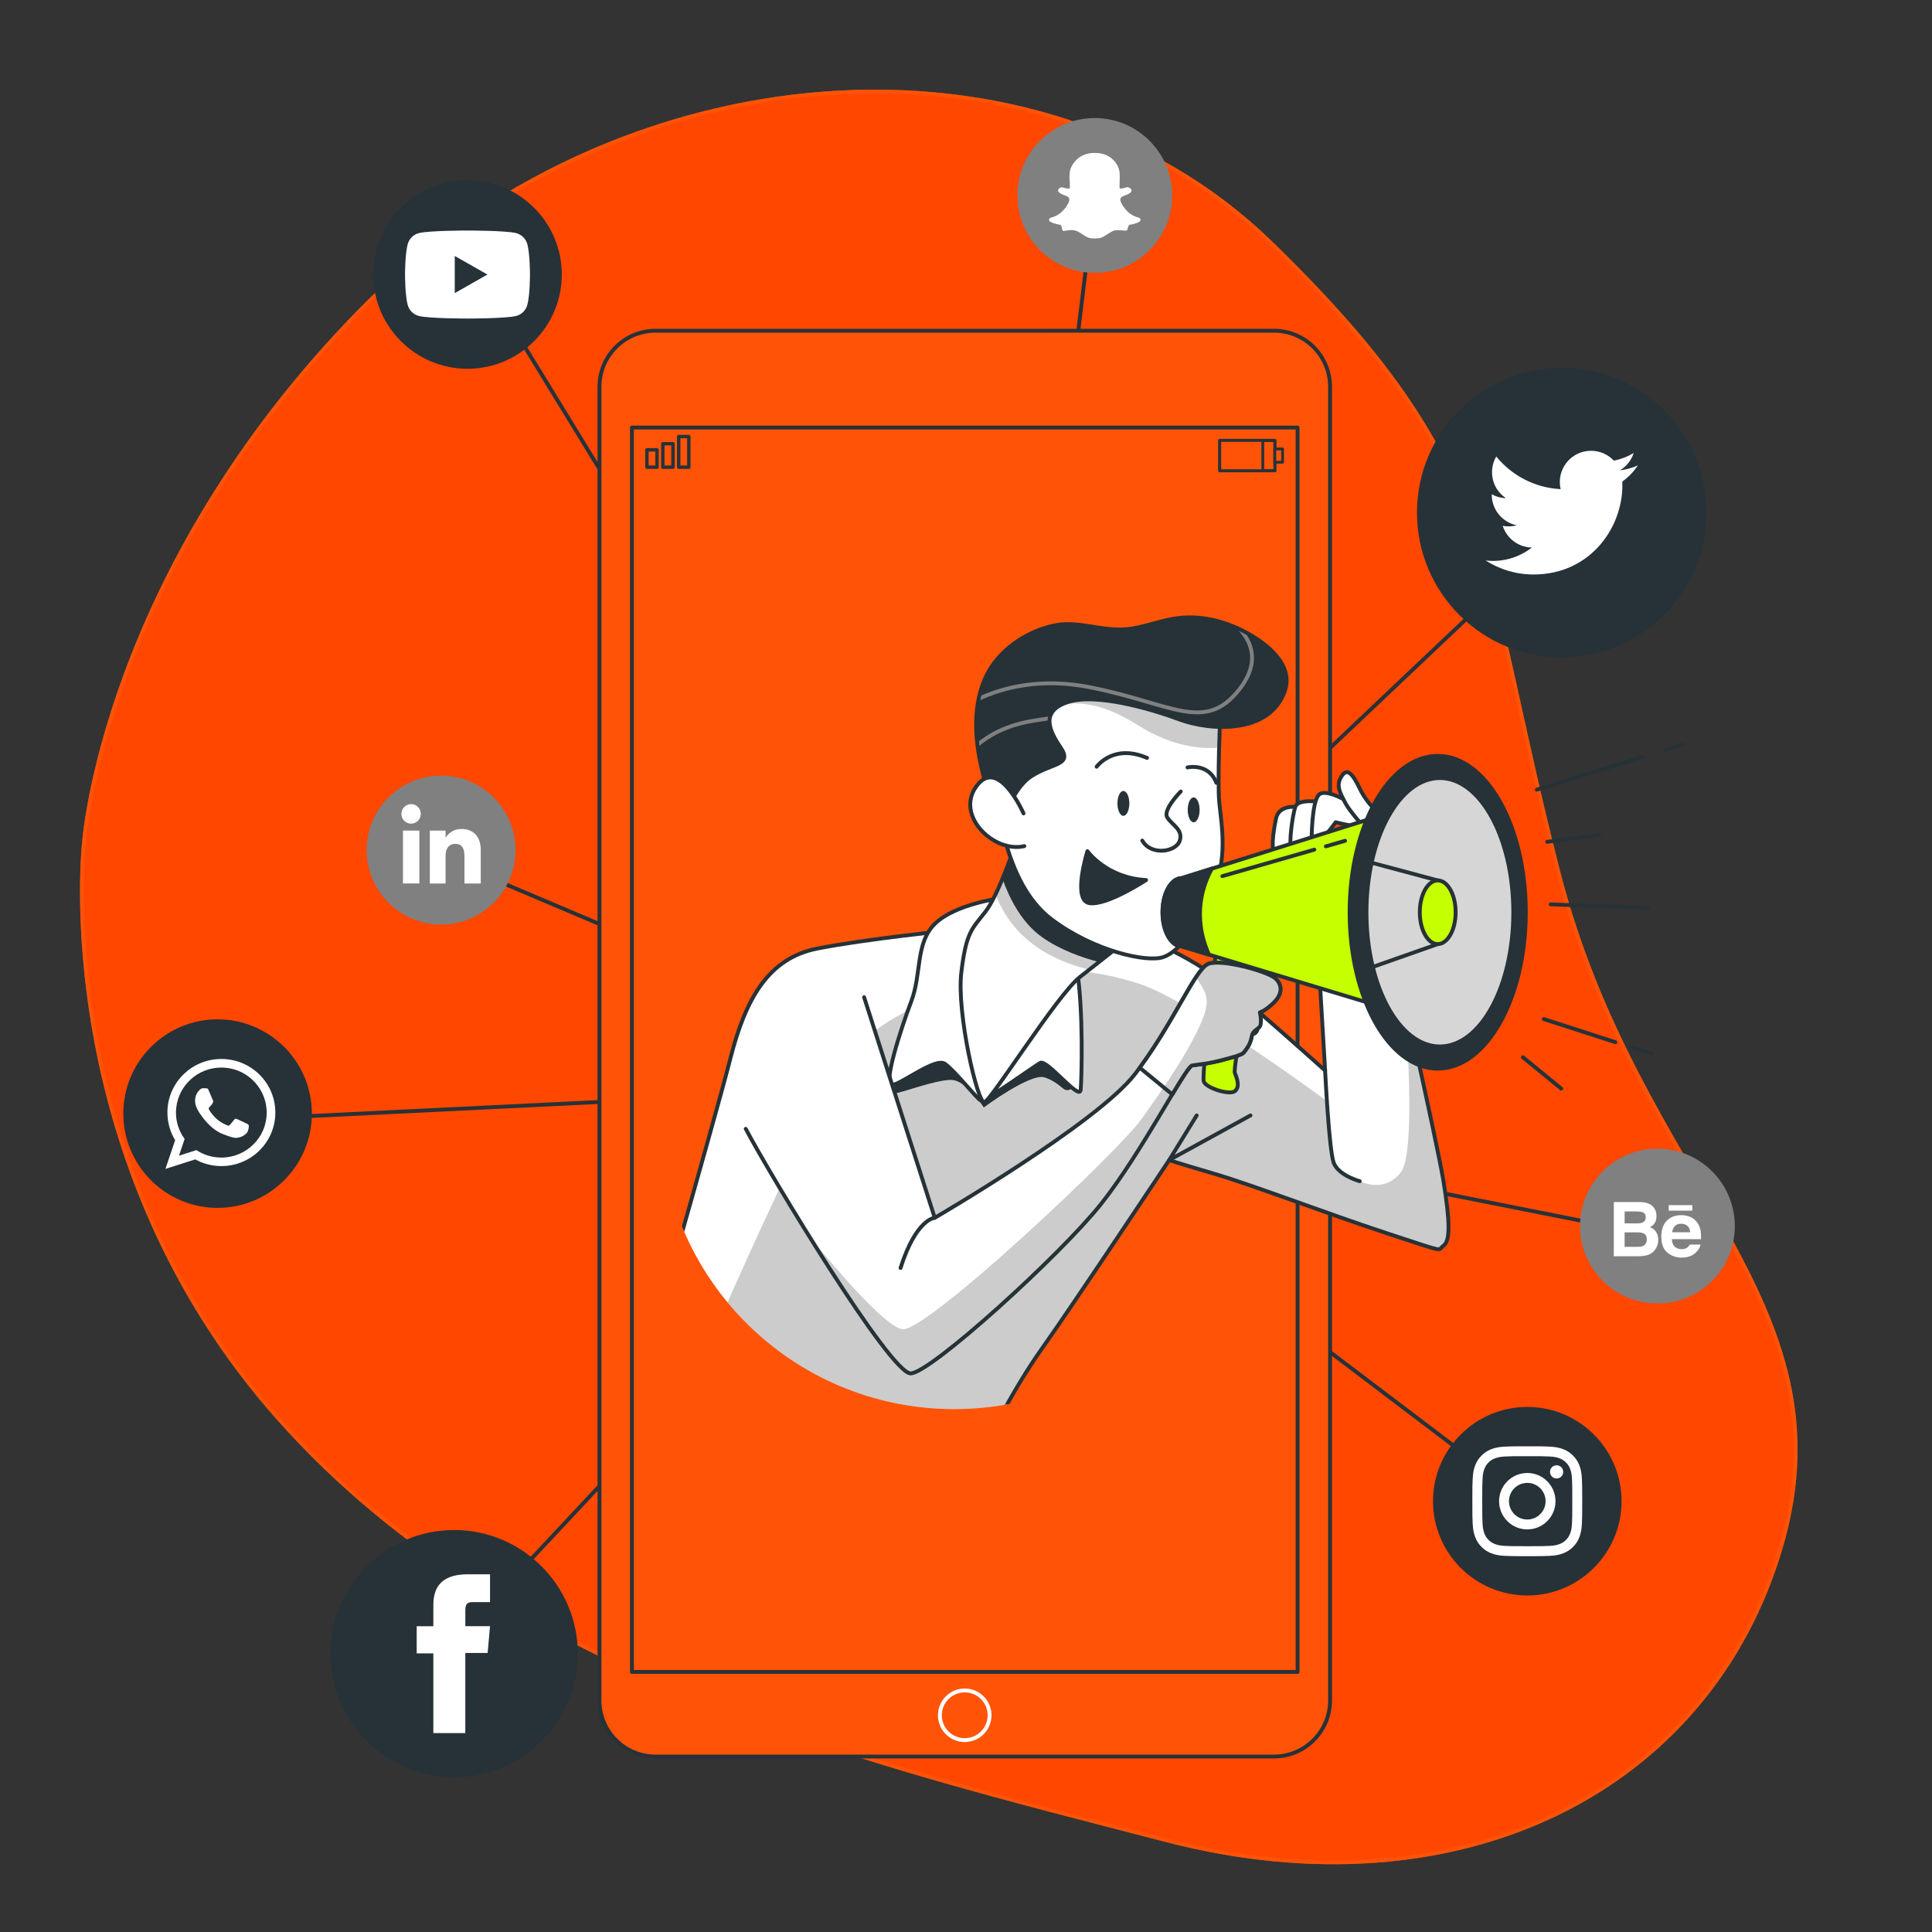 <svg xmlns="http://www.w3.org/2000/svg" xmlns:xlink="http://www.w3.org/1999/xlink" x="0px" y="0px" viewBox="0 0 500 500" xml:space="preserve"><rect x="0" y="0" width="500" height="500" fill="#333333" stroke="none"/><g id="Background_Simple">	<g>		<path fill="#FF4800" stroke="#FF5408" stroke-miterlimit="10" d="M21.75,218.07c0,0-9.41,82.1,50.65,149.4   c60.06,67.3,153.83,89.1,229.44,108.75c75.61,19.66,140.66-12.47,159.15-76.18c18.49-63.71-37.04-93.98-57.72-174.42   c-20.68-80.44-14.25-104.37-74.5-162.86C268.53,4.28,159.58,12.5,93.05,80.51S21.75,218.07,21.75,218.07z"></path>		<path opacity="0.7" fill="#FF4800" stroke="#FF5408" stroke-miterlimit="10" d="M21.75,218.07c0,0-9.41,82.1,50.65,149.4   c60.06,67.3,153.83,89.1,229.44,108.75c75.61,19.66,140.66-12.47,159.15-76.18c18.49-63.71-37.04-93.98-57.72-174.42   c-20.68-80.44-14.25-104.37-74.5-162.86C268.53,4.28,159.58,12.5,93.05,80.51S21.75,218.07,21.75,218.07z"></path>	</g></g><g id="Icons">	<g>		<polyline fill="none" stroke="#263238" stroke-linecap="round" stroke-linejoin="round" stroke-miterlimit="10" points="   126.72,74.92 252.52,280.44 405.38,135.63   "></polyline>		<polyline fill="none" stroke="#263238" stroke-linecap="round" stroke-linejoin="round" stroke-miterlimit="10" points="   60.58,289.79 252.52,280.44 112.83,221.2   "></polyline>		<polyline fill="none" stroke="#263238" stroke-linecap="round" stroke-linejoin="round" stroke-miterlimit="10" points="   283.33,50.58 254.77,285.28 429.95,320.04   "></polyline>		<polyline fill="none" stroke="#263238" stroke-linecap="round" stroke-linejoin="round" stroke-miterlimit="10" points="   115.75,426.71 252.52,280.44 394.41,387.95   "></polyline>	</g>	<g>		<g id="XMLID_105_">			<g id="XMLID_106_">				<path fill="#263238" d="M56.31,263.8c-13.46,0-24.4,10.95-24.4,24.4c0,13.46,10.95,24.4,24.4,24.4c13.46,0,24.4-10.95,24.4-24.4     C80.71,274.74,69.77,263.8,56.31,263.8z"></path>			</g>		</g>		<g id="XMLID_100_">			<path id="XMLID_102_" fill-rule="evenodd" clip-rule="evenodd" fill="#FFFFFF" d="M71.25,287.57    c-0.19-7.49-6.36-13.51-13.96-13.51c-7.51,0-13.63,5.88-13.95,13.25c-0.01,0.2-0.01,0.41-0.01,0.61c0,2.62,0.73,5.07,2,7.16    l-2.52,7.43l7.73-2.46c2,1.1,4.3,1.73,6.75,1.73c7.72,0,13.97-6.2,13.97-13.86C71.26,287.81,71.26,287.69,71.25,287.57z     M57.29,299.58c-2.39,0-4.6-0.71-6.46-1.93l-4.51,1.44l1.46-4.33c-1.41-1.92-2.24-4.28-2.24-6.83c0-0.38,0.02-0.76,0.06-1.13    c0.58-5.9,5.6-10.52,11.68-10.52c6.17,0,11.23,4.74,11.7,10.74c0.03,0.3,0.04,0.6,0.04,0.91    C69.04,294.35,63.77,299.58,57.29,299.58z"></path>			<path id="XMLID_101_" fill-rule="evenodd" clip-rule="evenodd" fill="#FFFFFF" d="M63.7,290.72c-0.35-0.17-2.03-0.99-2.34-1.1    c-0.31-0.12-0.54-0.17-0.77,0.17c-0.23,0.34-0.89,1.1-1.09,1.33c-0.2,0.23-0.4,0.26-0.75,0.09c-0.34-0.17-1.44-0.52-2.75-1.69    c-1.01-0.9-1.71-2.01-1.9-2.35c-0.2-0.34-0.02-0.52,0.15-0.69c0.16-0.16,0.34-0.4,0.52-0.59c0.05-0.06,0.09-0.11,0.12-0.16    c0.08-0.12,0.14-0.24,0.22-0.41c0.12-0.23,0.06-0.43-0.03-0.59c-0.08-0.17-0.77-1.84-1.06-2.52c-0.28-0.68-0.57-0.56-0.77-0.56    c-0.2,0-0.43-0.03-0.65-0.03c-0.23,0-0.6,0.08-0.92,0.42c-0.31,0.34-1.2,1.16-1.2,2.84c0,0.39,0.07,0.78,0.18,1.16    c0.35,1.2,1.09,2.18,1.22,2.35c0.17,0.22,2.37,3.77,5.84,5.13c3.48,1.35,3.48,0.9,4.11,0.84c0.63-0.05,2.03-0.82,2.31-1.61    c0.29-0.79,0.29-1.47,0.2-1.62C64.26,290.98,64.03,290.89,63.7,290.72z"></path>		</g>	</g>	<g>		<g id="XMLID_98_">			<g id="XMLID_99_">				<path fill="#263238" d="M120.99,46.64c-13.46,0-24.4,10.95-24.4,24.4c0,13.46,10.95,24.4,24.4,24.4h0     c13.46,0,24.4-10.95,24.4-24.4C145.4,57.59,134.45,46.64,120.99,46.64z"></path>			</g>		</g>		<g id="XMLID_94_">			<path id="XMLID_96_" fill="#FFFFFF" d="M136.48,63.22c-0.37-1.4-1.47-2.5-2.86-2.88c-2.52-0.68-12.63-0.68-12.63-0.68    s-10.11,0-12.63,0.68c-1.39,0.37-2.49,1.48-2.86,2.88c-0.68,2.54-0.68,7.83-0.68,7.83s0,5.29,0.68,7.83    c0.37,1.4,1.47,2.5,2.86,2.88c2.52,0.68,12.63,0.68,12.63,0.68s10.11,0,12.63-0.68c1.39-0.37,2.49-1.48,2.86-2.88    c0.68-2.54,0.68-7.83,0.68-7.83S137.16,65.75,136.48,63.22z"></path>			<polygon id="XMLID_95_" fill="#263238" points="117.69,75.86 117.69,66.24 126.14,71.05    "></polygon>		</g>	</g>	<g>		<g id="XMLID_92_">			<g id="XMLID_93_">				<path fill="#263238" d="M117.53,395.97c-17.64,0-32,14.36-32,32s14.36,32,32,32c17.65,0,32-14.36,32-32     S135.17,395.97,117.53,395.97z"></path>			</g>		</g>		<path id="XMLID_91_" fill="#FFFFFF" d="M112.14,448.52h8.28v-20.73h5.78l0.62-6.94h-6.39c0,0,0-2.59,0-3.95   c0-1.64,0.33-2.28,1.91-2.28c1.27,0,4.48,0,4.48,0v-7.2c0,0-4.72,0-5.73,0c-6.16,0-8.94,2.71-8.94,7.91c0,4.52,0,5.53,0,5.53   h-4.31v7.03h4.31V448.52z"></path>	</g>	<g>		<g id="XMLID_89_">			<g id="XMLID_90_">				<path fill="#263238" d="M395.26,364.11c-13.46,0-24.4,10.95-24.4,24.4c0,13.46,10.95,24.4,24.4,24.4     c13.46,0,24.4-10.95,24.4-24.4C419.66,375.06,408.72,364.11,395.26,364.11z"></path>			</g>		</g>		<g id="XMLID_81_">			<path id="XMLID_86_" fill="#FFFFFF" d="M395.26,376.86c3.8,0,4.25,0.01,5.75,0.08c1.39,0.06,2.14,0.29,2.64,0.49    c0.66,0.26,1.14,0.57,1.63,1.06c0.5,0.5,0.81,0.97,1.06,1.63c0.19,0.5,0.43,1.25,0.49,2.64c0.07,1.5,0.08,1.95,0.08,5.75    c0,3.8-0.01,4.25-0.08,5.75c-0.06,1.39-0.29,2.14-0.49,2.64c-0.26,0.66-0.57,1.14-1.06,1.63c-0.5,0.5-0.97,0.81-1.63,1.06    c-0.5,0.19-1.25,0.43-2.64,0.49c-1.5,0.07-1.95,0.08-5.75,0.08c-3.8,0-4.25-0.01-5.75-0.08c-1.39-0.06-2.14-0.29-2.64-0.49    c-0.66-0.26-1.14-0.57-1.64-1.06c-0.5-0.5-0.81-0.97-1.06-1.63c-0.19-0.5-0.43-1.25-0.49-2.64c-0.07-1.5-0.08-1.95-0.08-5.75    c0-3.8,0.01-4.25,0.08-5.75c0.06-1.39,0.29-2.14,0.49-2.64c0.26-0.66,0.57-1.14,1.06-1.63c0.5-0.5,0.97-0.81,1.64-1.06    c0.5-0.19,1.25-0.43,2.64-0.49C391.01,376.87,391.46,376.86,395.26,376.86 M395.26,374.3c-3.86,0-4.35,0.02-5.86,0.09    c-1.51,0.07-2.55,0.31-3.45,0.66c-0.94,0.36-1.73,0.85-2.52,1.64c-0.79,0.79-1.28,1.58-1.64,2.52c-0.35,0.9-0.59,1.94-0.66,3.45    c-0.07,1.52-0.09,2-0.09,5.86c0,3.86,0.02,4.35,0.09,5.86c0.07,1.51,0.31,2.55,0.66,3.45c0.36,0.94,0.85,1.73,1.64,2.52    c0.79,0.79,1.58,1.28,2.52,1.64c0.9,0.35,1.94,0.59,3.45,0.66c1.52,0.07,2,0.09,5.86,0.09c3.86,0,4.35-0.02,5.86-0.09    c1.51-0.07,2.55-0.31,3.45-0.66c0.93-0.36,1.73-0.85,2.52-1.64c0.79-0.79,1.28-1.58,1.64-2.52c0.35-0.9,0.59-1.94,0.66-3.45    c0.07-1.52,0.09-2,0.09-5.86c0-3.86-0.02-4.35-0.09-5.86c-0.07-1.51-0.31-2.55-0.66-3.45c-0.36-0.93-0.85-1.73-1.64-2.52    c-0.79-0.79-1.58-1.28-2.52-1.64c-0.9-0.35-1.94-0.59-3.45-0.66C399.61,374.31,399.12,374.3,395.26,374.3"></path>			<path id="XMLID_83_" fill="#FFFFFF" d="M395.26,381.21c-4.03,0-7.3,3.27-7.3,7.3c0,4.03,3.27,7.3,7.3,7.3    c4.03,0,7.3-3.27,7.3-7.3C402.56,384.48,399.29,381.21,395.26,381.21 M395.26,393.25c-2.62,0-4.74-2.12-4.74-4.74    c0-2.62,2.12-4.74,4.74-4.74c2.62,0,4.74,2.12,4.74,4.74C400,391.13,397.88,393.25,395.26,393.25"></path>			<path id="XMLID_82_" fill="#FFFFFF" d="M404.56,380.92c0,0.94-0.76,1.71-1.71,1.71c-0.94,0-1.71-0.76-1.71-1.71    c0-0.94,0.76-1.71,1.71-1.71C403.79,379.22,404.56,379.98,404.56,380.92"></path>		</g>	</g>	<g>		<g id="XMLID_67_">			<g id="XMLID_68_">				<path fill="#263238" stroke="#263238" stroke-linecap="round" stroke-linejoin="round" stroke-miterlimit="10" d="     M404.18,169.64L404.18,169.64c-20.42,0-36.97-16.55-36.97-36.97l0,0c0-20.42,16.55-36.97,36.97-36.97l0,0     c20.42,0,36.97,16.55,36.97,36.97l0,0C441.15,153.09,424.6,169.64,404.18,169.64z"></path>			</g>		</g>		<path id="XMLID_66_" fill="#FFFFFF" d="M384.48,145.05c3.58,2.29,7.83,3.63,12.39,3.63c15.01,0,23.49-12.68,22.98-24.05   c1.58-1.14,2.95-2.56,4.03-4.18c-1.45,0.64-3.01,1.08-4.64,1.27c1.67-1,2.95-2.58,3.55-4.47c-1.56,0.93-3.29,1.6-5.13,1.96   c-1.48-1.57-3.58-2.55-5.9-2.55c-5.22,0-9.05,4.87-7.87,9.93c-6.72-0.34-12.67-3.56-16.66-8.45c-2.12,3.63-1.1,8.39,2.5,10.79   c-1.33-0.04-2.57-0.41-3.66-1.01c-0.09,3.75,2.6,7.25,6.48,8.03c-1.14,0.31-2.38,0.38-3.65,0.14c1.03,3.21,4.01,5.55,7.55,5.61   C393.05,144.36,388.77,145.55,384.48,145.05z"></path>	</g>	<g>		<g>			<g id="XMLID_24_">				<g id="XMLID_65_">					<path fill="#808080" d="M114.15,200.73c-10.63,0-19.27,8.64-19.27,19.27c0,10.63,8.64,19.27,19.27,19.27      c10.63,0,19.27-8.64,19.27-19.27C133.42,209.37,124.78,200.73,114.15,200.73z"></path>				</g>			</g>		</g>		<g id="XMLID_1434_">			<g id="XMLID_1436_">				<rect id="XMLID_1438_" x="104.29" y="214.95" fill="#FFFFFF" width="4.24" height="13.69"></rect>				<path id="XMLID_1437_" fill="#FFFFFF" d="M106.39,213.16c1.38,0,2.51-1.13,2.51-2.53c0-1.4-1.12-2.53-2.51-2.53     c-1.38,0-2.51,1.13-2.51,2.53C103.88,212.03,105.01,213.16,106.39,213.16z"></path>			</g>			<path id="XMLID_1435_" fill="#FFFFFF" d="M115.31,221.46c0-1.92,0.89-3.07,2.58-3.07c1.56,0,2.31,1.1,2.31,3.07    c0,1.97,0,7.19,0,7.19h4.22c0,0,0-5,0-8.67c0-3.67-2.08-5.44-4.98-5.44c-2.9,0-4.13,2.26-4.13,2.26v-1.84h-4.07v13.69h4.07    C115.31,228.64,115.31,223.57,115.31,221.46z"></path>		</g>	</g>	<g>		<g id="XMLID_79_">			<path id="XMLID_80_" fill="#808080" d="M428.94,337.34L428.94,337.34c-11.06,0-20.03-8.97-20.03-20.03l0,0    c0-11.06,8.97-20.03,20.03-20.03h0c11.06,0,20.03,8.97,20.03,20.03l0,0C448.98,328.37,440.01,337.34,428.94,337.34z"></path>		</g>		<g id="XMLID_69_">			<path id="XMLID_75_" fill="#FFFFFF" d="M425.95,324.92c0.61-0.13,1.14-0.36,1.59-0.7c0.4-0.3,0.73-0.67,0.99-1.1    c0.42-0.66,0.62-1.41,0.62-2.24c0-0.81-0.18-1.49-0.55-2.05c-0.36-0.56-0.9-0.98-1.62-1.24c0.47-0.24,0.83-0.51,1.07-0.8    c0.43-0.52,0.65-1.21,0.65-2.07c0-0.83-0.22-1.54-0.64-2.14c-0.71-0.97-1.93-1.47-3.63-1.49h-6.78v14.03h6.32    C424.68,325.11,425.34,325.05,425.95,324.92z M420.45,313.52h3.05c0.67,0,1.22,0.07,1.66,0.22c0.5,0.21,0.75,0.64,0.75,1.29    c0,0.59-0.19,1-0.57,1.23c-0.38,0.23-0.87,0.35-1.48,0.35h-3.41V313.52z M420.45,322.68v-3.74h3.45c0.6,0.01,1.07,0.09,1.4,0.24    c0.6,0.27,0.89,0.77,0.89,1.5c0,0.86-0.31,1.45-0.92,1.75c-0.34,0.17-0.81,0.25-1.42,0.25H420.45z"></path>			<g id="XMLID_70_">				<path id="XMLID_72_" fill="#FFFFFF" d="M431.53,324.19c1.06,0.85,2.27,1.28,3.65,1.28c1.67,0,2.97-0.5,3.9-1.51     c0.6-0.64,0.93-1.26,1.01-1.87h-2.77c-0.16,0.3-0.35,0.54-0.56,0.71c-0.39,0.32-0.89,0.48-1.51,0.48     c-0.58,0-1.08-0.13-1.49-0.39c-0.68-0.42-1.04-1.15-1.08-2.19h7.55c0.01-0.9-0.02-1.58-0.09-2.06c-0.13-0.81-0.4-1.53-0.83-2.14     c-0.47-0.7-1.07-1.21-1.79-1.53c-0.72-0.32-1.54-0.49-2.44-0.49c-1.52,0-2.76,0.48-3.71,1.44c-0.95,0.96-1.43,2.34-1.43,4.13     C429.95,321.95,430.48,323.34,431.53,324.19z M433.47,317.29c0.38-0.39,0.92-0.59,1.62-0.59c0.64,0,1.18,0.19,1.61,0.56     c0.43,0.37,0.67,0.92,0.72,1.64h-4.67C432.85,318.22,433.09,317.69,433.47,317.29z"></path>				<rect id="XMLID_71_" x="431.86" y="311.89" fill="#FFFFFF" width="6.1" height="1.42"></rect>			</g>		</g>	</g>	<g>		<g id="XMLID_62_">			<path id="XMLID_63_" fill="#808080" d="M283.33,70.61L283.33,70.61c-11.06,0-20.03-8.97-20.03-20.03l0,0    c0-11.06,8.97-20.03,20.03-20.03h0c11.06,0,20.03,8.97,20.03,20.03l0,0C303.36,61.64,294.39,70.61,283.33,70.61z"></path>		</g>		<path id="XMLID_61_" fill-rule="evenodd" clip-rule="evenodd" fill="#FFFFFF" d="M294.94,56.46L294.94,56.46   c-0.01-0.01-0.01-0.01-0.02-0.02c0,0,0,0-0.01,0l0,0c-0.28-0.18-0.57-0.21-0.75-0.27c-0.01,0-0.01,0-0.01-0.01   c-1.23-0.39-2.29-1.22-3.09-2.25c-0.44-0.57-0.81-1.19-1.06-1.85c0-0.01,0-0.01,0-0.01c-0.1-0.28-0.1-0.6,0.04-0.79   c0,0,0.01,0,0.01-0.01c0.22-0.32,0.63-0.52,1.06-0.67c0.01,0,0.01,0,0.01,0c0.48-0.17,1.01-0.36,1.44-0.74   c0.01,0,0.01-0.01,0.01-0.01c0.07-0.06,0.15-0.14,0.21-0.27c0.01-0.03,0.03-0.06,0.03-0.1c0.03-0.11,0.03-0.26-0.03-0.38   c0-0.01,0-0.01,0-0.01c-0.13-0.25-0.34-0.39-0.5-0.48h-0.01c-0.27-0.16-0.58-0.17-0.86-0.08l0,0h-0.01   c-0.29,0.09-0.54,0.2-0.76,0.22c-0.01,0-0.01,0-0.02,0.01c-0.32,0.05-0.63,0.07-0.87-0.02c-0.01-0.03-0.01-0.1-0.02-0.19h0.01   c-0.02-0.52,0.03-1.06,0.03-1.62c0,0,0,0,0-0.01c0.03-0.85,0.06-1.72-0.07-2.6c0-0.01,0-0.01,0-0.01   c-0.28-1.49-1.23-2.77-2.44-3.61c-0.88-0.62-1.92-0.96-2.98-1.06l0,0c-0.36-0.03-0.72-0.04-1.07-0.04   c-1.43,0.01-2.92,0.39-4.08,1.3c-0.87,0.68-1.56,1.58-1.99,2.59v0.01c-0.41,1.03-0.38,2.14-0.32,3.16l0,0   c0.03,0.72,0.11,1.42,0.05,2.08c-0.01,0.02-0.01,0.03-0.01,0.04c-0.32,0.06-0.67,0.04-1.02-0.03h-0.01   c-0.24-0.04-0.5-0.14-0.78-0.22c-0.01,0-0.01,0-0.02-0.01c-0.28-0.06-0.56,0.02-0.76,0.17c-0.01,0-0.01,0-0.01,0.01   c-0.01,0.01-0.01,0.01-0.01,0.01c-0.17,0.11-0.41,0.3-0.42,0.63c-0.01,0.02,0,0.04,0,0.06c0.01,0,0,0.01,0.01,0.01   c0.03,0.19,0.15,0.33,0.26,0.42c0.11,0.09,0.21,0.15,0.27,0.2c0.01,0,0.01,0.01,0.02,0.01c0.52,0.35,1.1,0.5,1.61,0.7l0,0   c0.35,0.15,0.65,0.39,0.72,0.69c0.09,0.38-0.08,0.81-0.28,1.23v0.01c-0.57,1.11-1.4,2.08-2.44,2.79   c-0.54,0.37-1.15,0.65-1.79,0.82c-0.01,0-0.02,0.01-0.03,0.01c-0.13,0.05-0.44,0.08-0.64,0.37c-0.01,0.02-0.02,0.04-0.03,0.07   c-0.07,0.18,0.01,0.39,0.1,0.5c0.09,0.1,0.19,0.17,0.27,0.21c0.01,0,0.01,0.01,0.02,0.01c0.53,0.31,1.12,0.44,1.65,0.58   c0.01,0,0.01,0.01,0.01,0.01c0.39,0.08,0.75,0.13,1.03,0.26c0.01,0.02,0.04,0.12,0.11,0.28c0.1,0.29,0.14,0.64,0.25,1   c0.03,0.1,0.12,0.18,0.22,0.2c0.24,0.05,0.38-0.03,0.4-0.03c0.01,0,0.02,0,0.03,0c0.89-0.16,1.79-0.29,2.61-0.09l0,0   c0.86,0.23,1.61,0.82,2.46,1.33v0.01l0,0c0.56,0.35,1.21,0.69,1.96,0.72l0,0c0,0,0,0,0.01,0c0.57,0.03,1.12-0.01,1.66-0.04   c0.01,0,0.01,0,0.01,0c0.46-0.04,0.91-0.2,1.31-0.45c0.01-0.01,0.01-0.01,0.02-0.01c0.89-0.51,1.67-1.11,2.54-1.49h0.01   c0.28-0.1,0.63-0.09,1.02-0.12c0.01,0,0.01,0,0.01,0c0.72-0.02,1.43,0.02,2.14,0.11c0.02,0.01,0.05,0.01,0.07,0   c0.1-0.01,0.2-0.08,0.24-0.14c0.05-0.06,0.07-0.11,0.08-0.15c0.02-0.07,0.04-0.1,0.01-0.04c0.01-0.02,0.02-0.04,0.03-0.06   c0.13-0.43,0.2-0.82,0.41-1.06c0.09-0.09,0.26-0.14,0.44-0.14c0.01,0,0.03,0,0.04,0c0.62-0.07,1.18-0.29,1.7-0.48   c0.01-0.01,0.02-0.01,0.02-0.01c0.2-0.09,0.49-0.18,0.69-0.46c0,0,0,0,0-0.01l0,0C295.25,56.92,295.17,56.6,294.94,56.46   L294.94,56.46z"></path>	</g></g><g id="Device">	<g>		<g>			<defs>				<path id="XMLID_4_" d="M329.7,454.59H169.66c-8.02,0-14.52-6.5-14.52-14.52V100.11c0-8.02,6.5-14.52,14.52-14.52H329.7     c8.02,0,14.52,6.5,14.52,14.52v339.96C344.22,448.08,337.72,454.59,329.7,454.59z"></path>			</defs>			<use xlink:href="#XMLID_4_" fill="#FF5408"></use>			<clipPath id="XMLID_00000172442467038424528640000005592372783090450363_">				<use xlink:href="#XMLID_4_"></use>			</clipPath>			<path opacity="0.2" clip-path="url(#XMLID_00000172442467038424528640000005592372783090450363_)" fill="#FF5408" d="    M171.43,85.59c-9,0-16.3,7.3-16.3,16.3v336.4c0,5.02,2.27,9.51,5.85,12.5L271.3,85.59H171.43z"></path>							<path clip-path="url(#XMLID_00000172442467038424528640000005592372783090450363_)" fill="#FF5408" stroke="#FFFFFF" stroke-linecap="round" stroke-linejoin="round" stroke-miterlimit="10" d="    M256.1,443.91c0-3.55-2.88-6.42-6.43-6.42c-3.55,0-6.43,2.88-6.43,6.42c0,3.55,2.88,6.43,6.43,6.43    C253.23,450.34,256.1,447.46,256.1,443.91z"></path>							<use xlink:href="#XMLID_4_" fill="none" stroke="#263238" stroke-linecap="round" stroke-linejoin="round" stroke-miterlimit="10"></use>		</g>					<rect id="XMLID_3_" x="163.54" y="110.65" fill="#FF5408" stroke="#263238" stroke-linecap="round" stroke-linejoin="round" stroke-miterlimit="10" width="172.27" height="322.04"></rect>		<circle fill="#FF5408" cx="246.97" cy="288.52" r="78.99"></circle>		<rect x="169.5" y="149.3" fill="#FF5408" width="161.05" height="36.67"></rect>		<rect x="169.5" y="390.07" fill="#FF5408" width="161.05" height="36.67"></rect>		<rect x="169.5" y="377.32" fill="#FF5408" width="161.05" height="1.59"></rect>		<rect x="169.5" y="384.49" fill="#FF5408" width="161.05" height="1.59"></rect>		<g>			<g>									<rect x="315.67" y="113.99" fill="#FF5408" stroke="#263238" stroke-width="0.821" stroke-linecap="round" stroke-linejoin="round" stroke-miterlimit="10" width="14.28" height="7.83"></rect>									<rect x="315.67" y="113.99" fill="#FF5408" stroke="#263238" stroke-width="0.725" stroke-linecap="round" stroke-linejoin="round" stroke-miterlimit="10" width="11.14" height="7.83"></rect>									<rect x="329.92" y="116.18" fill="#FF5408" stroke="#263238" stroke-width="0.725" stroke-linecap="round" stroke-linejoin="round" stroke-miterlimit="10" width="2.01" height="3.45"></rect>			</g>			<g>									<rect x="167.42" y="116.42" fill="#FF5408" stroke="#263238" stroke-width="0.883" stroke-linecap="round" stroke-linejoin="round" stroke-miterlimit="10" width="2.62" height="4.49"></rect>									<rect x="171.54" y="114.84" fill="#FF5408" stroke="#263238" stroke-width="0.883" stroke-linecap="round" stroke-linejoin="round" stroke-miterlimit="10" width="2.62" height="6.07"></rect>									<rect x="175.65" y="112.98" fill="#FF5408" stroke="#263238" stroke-width="0.883" stroke-linecap="round" stroke-linejoin="round" stroke-miterlimit="10" width="2.62" height="7.93"></rect>			</g>		</g>		<g>			<rect x="166.32" y="126.17" fill="#FF5408" width="165.42" height="12.44"></rect>		</g>	</g></g><g id="Character">	<g>		<defs>			<path id="SVGID_1_" d="M438.67,153.27H237.31V213c-37.49,4.75-66.49,36.74-66.49,75.52c0,42.06,34.09,76.15,76.15,76.15    c25.02,0,47.21-12.06,61.09-30.69h130.61V153.27z"></path>		</defs>		<clipPath id="SVGID_00000053532004107712608340000013900135051954810007_">			<use xlink:href="#SVGID_1_"></use>		</clipPath>		<g clip-path="url(#SVGID_00000053532004107712608340000013900135051954810007_)">			<g>				<g>					<defs>						<path id="XMLID_36_" d="M163.97,362.98c0,0,21.08-73.4,25.06-89.09c3.99-15.69,9.96-25.9,22.42-28.39       c12.45-2.49,35.35-4.8,35.35-4.8s19.92-1.99,34.37-1c14.45,1,27.65,8.72,34.62,13.95c6.97,5.23,27.15,23.41,27.15,23.41       l-2.49-41.84l18.18,1.49c0,0,13.2,58.28,14.94,68.99c1.74,10.71,1.74,15.44,0,16.69c-1.74,1.25,1.25,1.99-14.69-3.24       c-15.94-5.23-34.62-12.45-44.83-15.44c-10.21-2.99-11.46-3.49-11.46-3.49s-24.99,37.61-32.96,48.82       c-7.97,11.21-14.51,24.97-14.51,24.97"></path>					</defs>					<use xlink:href="#XMLID_36_" fill="#FFFFFF"></use>					<clipPath id="XMLID_00000166653877012377923530000012592416779709820571_">						<use xlink:href="#XMLID_36_"></use>					</clipPath>					<path opacity="0.2" clip-path="url(#XMLID_00000166653877012377923530000012592416779709820571_)" d="M373.57,322.39      c1.74-1.25,1.74-5.98,0-16.69c-1.04-6.39-6.16-29.71-10.12-47.48c1.58,20.97,2.18,41.52-1.05,45.35      c-6.97,8.28-17.23-2.6-17.23-2.6l-1.95-16.14c0,0-34.86-25.71-47.94-30.07c-13.07-4.36-27.02-5.23-40.53-0.87      c-13.51,4.36-24.84,8.72-33.12,17s-37.04,74.52-37.04,74.52l-3.25,19.67l73.77,8.93c0,0,6.54-13.76,14.51-24.97      c7.97-11.21,32.96-48.82,32.96-48.82s1.25,0.5,11.46,3.49s28.89,10.21,44.83,15.44C374.82,324.38,371.83,323.64,373.57,322.39z      "></path>											<use xlink:href="#XMLID_36_" fill="none" stroke="#263238" stroke-linecap="round" stroke-linejoin="round" stroke-miterlimit="10"></use>				</g>				<polyline fill="none" stroke="#263238" stroke-linecap="round" stroke-linejoin="round" stroke-miterlimit="10" points="     309.7,288.67 302.59,300.22 323.63,288.67     "></polyline>									<path id="XMLID_44_" fill="#FFFFFF" stroke="#263238" stroke-linecap="round" stroke-linejoin="round" stroke-miterlimit="10" d="     M342.94,277.06c0,0,1,20.67,2.24,23.91s6.72,4.73,6.72,4.73"></path>			</g>			<g>				<path fill="#263238" d="M233.19,276.43c0,0-2.72,6.45-1.36,6.45c1.36,0,10.19-3.4,14.27-3.4c4.08,0,8.49,7.13,8.49,7.13     s11.89-8.83,15.63-7.81c1.78,0.49,3.56,1.74,4.94,2.92c1.06,0.91,2.69,0.2,2.74-1.2c0.07-1.83,0.13-4.33,0.13-7.5     c0-7.47-6.45-27.85-18.34-28.87c-11.89-1.02-13.93,7.47-19.02,17.66C235.57,272.01,233.19,276.43,233.19,276.43z"></path>									<path id="XMLID_41_" fill="#FFFFFF" stroke="#263238" stroke-linecap="round" stroke-linejoin="round" stroke-miterlimit="10" d="     M258.76,232.48c0,0-11.46,1.49-16.69,6.48c-5.23,4.98-3.49,12.95-6.23,20.17c-2.74,7.22-7.47,21.92-4.98,21.67     c2.49-0.25,11.21-7.22,13.7-5.48c2.49,1.74,8.22,8.97,9.22,9.46c1,0.5,13.7-8.72,15.44-9.71c1.74-1,10.21,9.96,10.46,6.97     c0.25-2.99,0.75-20.67-1-31.38C276.94,239.95,264.49,232.73,258.76,232.48z"></path>			</g>			<g>				<g>					<defs>						<path id="XMLID_40_" d="M262.74,218.53c0,0-4.23,12.95-7.72,17.43c-3.49,4.48-4.98,5.23-6.23,15.69       c-1.25,10.46,4.23,34.12,5.98,33.62c1.74-0.5,18.93-27.89,24.66-32.38c5.73-4.48,11.71-9.22,11.71-9.22       s-13.95-4.23-18.68-10.21C267.72,227.5,262.74,218.53,262.74,218.53z"></path>					</defs>					<use xlink:href="#XMLID_40_" fill="#FFFFFF"></use>					<clipPath id="XMLID_00000178169895640410372240000005000687638825743277_">						<use xlink:href="#XMLID_40_"></use>					</clipPath>					<path opacity="0.2" clip-path="url(#XMLID_00000178169895640410372240000005000687638825743277_)" d="M281.91,250.96      c4.85-3.81,9.23-7.27,9.23-7.27s-13.95-4.23-18.68-10.21c-4.73-5.98-9.71-14.94-9.71-14.94s-2.4,7.33-5.07,12.87      C259.78,237.36,265.66,247,281.91,250.96z"></path>					<path clip-path="url(#XMLID_00000178169895640410372240000005000687638825743277_)" fill="#263238" d="M272.46,233.48      c-4.73-5.98-9.71-14.94-9.71-14.94s-1.42,4.35-3.3,8.88c1.56,4.49,4.67,11.17,10.23,15.11c4.69,3.32,10.39,5.31,14.76,6.45      c3.74-2.94,6.69-5.28,6.69-5.28S277.19,239.45,272.46,233.48z"></path>											<use xlink:href="#XMLID_40_" fill="none" stroke="#263238" stroke-linecap="round" stroke-linejoin="round" stroke-miterlimit="10"></use>				</g>				<g>					<g>						<defs>							<path id="XMLID_30_" d="M315.79,185.41c0,0-0.75,16.69-0.25,22.17c0.5,5.48,2.49,14.94-1.99,23.91        c-4.48,8.97-8.22,14.69-12.45,16.19c-4.23,1.49-17.93-1.49-28.89-9.71c-10.96-8.22-12.95-25.16-14.69-30.63        c-1.74-5.48,0.25-24.16,11.46-30.14s23.41-4.73,29.39-2.74C304.34,176.44,315.79,185.41,315.79,185.41z"></path>						</defs>						<use xlink:href="#XMLID_30_" fill="#FFFFFF"></use>						<clipPath id="XMLID_00000132772244849962707670000016414014909313995195_">							<use xlink:href="#XMLID_30_"></use>						</clipPath>						<path opacity="0.2" clip-path="url(#XMLID_00000132772244849962707670000016414014909313995195_)" d="M268.97,177.19       c-1.62,0.86-3.04,2-4.29,3.32l5.78,4.09c0,0,7.41-7.41,23.97,3.05c8.55,5.4,15.94,6.27,21.08,5.84       c0.12-4.44,0.29-8.08,0.29-8.08s-11.46-8.97-17.43-10.96C292.38,172.46,280.18,171.21,268.97,177.19z"></path>													<use xlink:href="#XMLID_30_" fill="none" stroke="#263238" stroke-linecap="round" stroke-linejoin="round" stroke-miterlimit="10"></use>					</g>					<path fill="#263238" d="M292.27,207.92c0,1.78-0.69,3.22-1.54,3.22s-1.54-1.44-1.54-3.22c0-1.78,0.69-3.22,1.54-3.22      S292.27,206.14,292.27,207.92z"></path>					<path fill="#263238" d="M310.46,209.59c0,1.78-0.69,3.22-1.54,3.22c-0.85,0-1.54-1.44-1.54-3.22c0-1.78,0.69-3.22,1.54-3.22      C309.77,206.38,310.46,207.82,310.46,209.59z"></path>					<path id="XMLID_34_" fill="none" stroke="#263238" stroke-linecap="round" stroke-linejoin="round" stroke-miterlimit="10" d="      M305.58,204.84c0,0-4.73,4.73-3.49,6.72c1.25,1.99,4.13,3.12,3.24,5.98c-0.93,2.99-7.47,3.99-9.71,0"></path>											<path id="XMLID_33_" fill="#263238" stroke="#263238" stroke-linecap="round" stroke-linejoin="round" stroke-miterlimit="10" d="      M281.42,220.28c0,0,4.98,6.97,15.19,7.47c0,0-10.21,6.72-14.69,5.98C277.44,232.98,281.42,220.28,281.42,220.28z"></path>					<path id="XMLID_37_" fill="none" stroke="#263238" stroke-linecap="round" stroke-linejoin="round" stroke-miterlimit="10" d="      M283.81,198.42c0,0,4.35-6.05,13.04-2.27"></path>					<path id="XMLID_39_" fill="none" stroke="#263238" stroke-linecap="round" stroke-linejoin="round" stroke-miterlimit="10" d="      M307.32,198.61c0,0,5.47-1.26,7.46,3.97"></path>				</g>				<g>					<defs>						<path id="XMLID_32_" d="M259.26,214.05c0,0,2.24-9.71,7.72-13.2c5.48-3.49,10.71-2.74,7.47-7.47       c-3.24-4.73-4.98-9.46,1.99-11.71c6.97-2.24,20.67,1.49,28.64,4.48c7.97,2.99,23.41,3.99,27.4-7.22       c2.46-6.92-4.74-12.43-10.02-15.26c-5.82-3.12-12.37-4.67-18.94-3.51c-3.96,0.7-7.81,2.26-11.82,2.67       c-6.76,0.68-12.73-2.46-19.49-0.82c-5.57,1.35-10.84,4.49-14.45,8.96C251.54,178.68,249.79,192.63,259.26,214.05z"></path>					</defs>					<use xlink:href="#XMLID_32_" fill="#263238"></use>					<clipPath id="XMLID_00000134952016581676013280000015629320507443104174_">						<use xlink:href="#XMLID_32_"></use>					</clipPath>											<path clip-path="url(#XMLID_00000134952016581676013280000015629320507443104174_)" fill="none" stroke="#808080" stroke-linecap="round" stroke-linejoin="round" stroke-miterlimit="10" d="      M316.93,159.69c0,0,12.94,6.99,3.88,18.63c-9.06,11.65-17.6,3.62-39.08-0.52c-21.48-4.14-34.16,6.47-34.16,6.47"></path>											<path clip-path="url(#XMLID_00000134952016581676013280000015629320507443104174_)" fill="none" stroke="#808080" stroke-linecap="round" stroke-linejoin="round" stroke-miterlimit="10" d="      M249.38,196.96c0,0,4.14-8.02,17.6-10.35c13.46-2.33,14.23-0.26,14.23-0.26"></path>											<use xlink:href="#XMLID_32_" fill="none" stroke="#263238" stroke-linecap="round" stroke-linejoin="round" stroke-miterlimit="10"></use>				</g>									<path id="XMLID_31_" fill="#FFFFFF" stroke="#263238" stroke-linecap="round" stroke-linejoin="round" stroke-miterlimit="10" d="     M264.89,210.51c0,0-6.46-14.79-12.15-7.09s4.62,17.44,12.36,15.55"></path>			</g>			<g>									<path id="XMLID_55_" fill="#FFFFFF" stroke="#263238" stroke-linecap="round" stroke-linejoin="round" stroke-miterlimit="10" d="     M335.22,208.82c0,0-4.23-0.5-4.98,2.99c-0.75,3.49-1.49,8.97,0,8.97c1.49,0,4.23-0.75,5.23-2.99c1-2.24,1.99-9.22,1.99-9.22     L335.22,208.82z"></path>									<path id="XMLID_46_" fill="#FFFFFF" stroke="#263238" stroke-linecap="round" stroke-linejoin="round" stroke-miterlimit="10" d="     M341.94,207.57c0,0-5.98-1-6.72,1.25c-0.75,2.24-1.74,9.96-1,10.21c0.75,0.25,5.23-1.74,5.23-1.74L341.94,207.57z"></path>									<path id="XMLID_53_" fill="#FFFFFF" stroke="#263238" stroke-linecap="round" stroke-linejoin="round" stroke-miterlimit="10" d="     M349.91,208.07c0,0-6.97-4.48-8.72-2.24c-1.74,2.24-1.74,11.46-1.74,11.46s2.24,0.5,3.49-1c1.25-1.49,2.74-3.49,2.74-3.49     s4.98,1.25,5.73,1c0.75-0.25,2.49,0,1.99-2.49C352.9,208.82,349.91,208.07,349.91,208.07z"></path>									<path id="XMLID_52_" fill="#FFFFFF" stroke="#263238" stroke-linecap="round" stroke-linejoin="round" stroke-miterlimit="10" d="     M359.38,212.56c0,0-4.98-3.24-7.47-8.47c-2.49-5.23-3.74-4.98-4.98-2.74c-1.25,2.24,0.25,4.48,1.25,6.48     c1,1.99,5.23,6.72,5.23,6.72L359.38,212.56z"></path>			</g>							<path id="XMLID_56_" fill="#C6FF00" stroke="#263238" stroke-linecap="round" stroke-linejoin="round" stroke-miterlimit="10" d="    M314.58,247.4c0,0-3.61,30.83-3.05,32.49c0.56,1.67,6.67,3.61,8.05,2.5c1.39-1.11,0.56-3.33,0-4.72    c-0.56-1.39,4.72-27.22,4.72-27.22L314.58,247.4z"></path>			<g id="XMLID_54_">				<g>					<g>						<defs>							<path id="XMLID_43_" d="M223.63,258.08l18.28,57.09c0,0,42.01-24.46,51.84-37.22c9.83-12.76,15.52-27.16,18.97-28.51        c3.45-1.35,15.76,2.01,17.56,3.95s1.37,4.19-0.81,6.25c-2.18,2.06-3.42,2.35-3.42,2.35s-0.11,4.49-1.09,5.27        c-0.97,0.78-0.75-0.23-0.97,0.78c-0.22,1-0.44,2.01-1.15,3.03c-0.72,1.02-0.95,1.52-1.69,1.8c-0.74,0.27-0.24,0.26-4.44,1.38        c-4.2,1.12-6.44,1.19-8.18,1.49c-1.74,0.3-13.02,22.57-23.58,35.85c-10.56,13.28-44.03,43.69-49.25,43.85        c-5.23,0.16-36.09-50.78-42.7-63.29"></path>						</defs>						<use xlink:href="#XMLID_43_" fill="#FFFFFF"></use>						<clipPath id="XMLID_00000065776919256255025820000000500243867038747294_">							<use xlink:href="#XMLID_43_"></use>						</clipPath>						<path opacity="0.2" clip-path="url(#XMLID_00000065776919256255025820000000500243867038747294_)" d="M322.85,271.07       c0.72-1.02,0.94-2.02,1.15-3.02c0.22-1,0,0,0.97-0.78c0.97-0.78,1.09-5.27,1.09-5.27s1.24-0.29,3.42-2.35       c2.18-2.06,2.61-4.31,0.81-6.25c-1.8-1.94-14.11-5.3-17.56-3.95c-0.9,0.35-1.96,1.6-3.2,3.48c1.83,3.02,3.94,4.83,1.98,10.07       c-3,8-10,18-16,26.5s-56,55.5-62,54.5c-4.9-0.82-19.13-17.96-24.19-24.23c10.83,17.39,23.24,35.76,26.38,35.66       c5.23-0.16,38.69-30.57,49.25-43.85c10.56-13.28,21.85-35.55,23.58-35.85c1.74-0.3,3.98-0.37,8.18-1.49s3.7-1.11,4.44-1.38       C321.9,272.59,322.13,272.09,322.85,271.07z"></path>													<use xlink:href="#XMLID_43_" fill="none" stroke="#263238" stroke-linecap="round" stroke-linejoin="round" stroke-miterlimit="10"></use>					</g>					<path fill="none" stroke="#263238" stroke-linecap="round" stroke-linejoin="round" stroke-miterlimit="10" d="M241.91,315.17      c0,0-4.79,0.2-8.85,12.98"></path>				</g>				<g>					<defs>						<path id="XMLID_60_" d="M316.71,274.24c4.2-1.12,3.7-1.11,4.44-1.38c0.74-0.27,0.97-0.78,1.69-1.8       c0.72-1.02,0.94-2.02,1.15-3.02c0.22-1,0.87-1.34,1.84-2.12c0.97-0.78,0.22-3.92,0.22-3.92s1.24-0.29,3.42-2.35       c2.18-2.06,2.61-4.31,0.81-6.25s-14.11-5.3-17.56-3.95c-3.3,1.29-8.67,14.56-17.75,26.88l8.41,6.9       c2.64-4.4,4.52-7.38,5.15-7.49C310.27,275.44,312.51,275.37,316.71,274.24z"></path>					</defs>					<use xlink:href="#XMLID_60_" fill="#FFFFFF"></use>					<clipPath id="XMLID_00000004530424000957627150000018212976263933510800_">						<use xlink:href="#XMLID_60_"></use>					</clipPath>					<path opacity="0.2" clip-path="url(#XMLID_00000004530424000957627150000018212976263933510800_)" d="M322.85,271.07      c0.72-1.02,0.94-2.02,1.15-3.02c0.22-1,0,0,0.97-0.78c0.97-0.78,1.09-5.27,1.09-5.27s1.24-0.29,3.42-2.35      c2.18-2.06,2.61-4.31,0.81-6.25c-1.8-1.94-14.11-5.3-17.56-3.95c-0.9,0.35-1.96,1.6-3.2,3.48c1.83,3.02,3.94,4.83,1.98,10.07      c-3,8-10,18-16,26.5s-56,55.5-62,54.5c-4.9-0.82-19.13-17.96-24.19-24.23c10.83,17.39,23.24,35.76,26.38,35.66      c5.23-0.16,38.69-30.57,49.25-43.85c10.56-13.28,21.85-35.55,23.58-35.85c1.74-0.3,3.98-0.37,8.18-1.49s3.7-1.11,4.44-1.38      C321.9,272.59,322.13,272.09,322.85,271.07z"></path>											<use xlink:href="#XMLID_60_" fill="none" stroke="#263238" stroke-linecap="round" stroke-linejoin="round" stroke-miterlimit="10"></use>				</g>			</g>			<g id="XMLID_2_">				<g id="XMLID_1_">											<path id="XMLID_49_" fill="#C6FF00" stroke="#263238" stroke-linecap="round" stroke-linejoin="round" stroke-miterlimit="10" d="      M305.83,227.25c-2.75,0-4.98,3.96-4.98,8.84s2.23,8.84,4.98,8.84l61.02,18.43v-55.29L305.83,227.25z"></path>					<g>													<line fill="none" stroke="#263238" stroke-linecap="round" stroke-linejoin="round" stroke-miterlimit="10" x1="340.15" y1="219.89" x2="316.35" y2="226.74"></line>													<line fill="none" stroke="#263238" stroke-linecap="round" stroke-linejoin="round" stroke-miterlimit="10" x1="348.11" y1="217.6" x2="343.13" y2="219.04"></line>					</g>											<path id="XMLID_5_" fill="#263238" stroke="#263238" stroke-linecap="round" stroke-linejoin="round" stroke-miterlimit="10" d="      M313.64,224.79l-7.81,2.46c-2.75,0-4.98,3.96-4.98,8.84s2.23,8.84,4.98,8.84l7.05,2.13      C308.32,236.91,311.49,228.64,313.64,224.79z"></path>				</g>									<ellipse id="XMLID_42_" fill="#D6D6D6" stroke="#263238" stroke-linecap="round" stroke-linejoin="round" stroke-miterlimit="10" cx="372.08" cy="236.09" rx="20.92" ry="37.13"></ellipse>									<polyline id="XMLID_47_" fill="#D6D6D6" stroke="#263238" stroke-linecap="round" stroke-linejoin="round" stroke-miterlimit="10" points="     372.08,227.85 352.16,222.52 350.41,236.71 352.65,251.16 372.08,244.33 372.83,228.25     "></polyline>									<path id="XMLID_51_" fill="#263238" stroke="#263238" stroke-linecap="round" stroke-linejoin="round" stroke-miterlimit="10" d="     M372.08,195.62c-12.59,0-22.8,18.12-22.8,40.47c0,22.35,10.21,40.47,22.8,40.47s22.8-18.12,22.8-40.47     C394.88,213.74,384.67,195.62,372.08,195.62z M372.64,270.82c-10.49,0-19-15.55-19-34.73c0-19.18,8.51-34.73,19-34.73     c10.49,0,19,15.55,19,34.73C391.64,255.27,383.14,270.82,372.64,270.82z"></path>									<ellipse id="XMLID_45_" fill="#C6FF00" stroke="#263238" stroke-linecap="round" stroke-linejoin="round" stroke-miterlimit="10" cx="372.08" cy="236.09" rx="4.64" ry="8.24"></ellipse>			</g>		</g>		<g clip-path="url(#SVGID_00000053532004107712608340000013900135051954810007_)">							<line fill="none" stroke="#263238" stroke-linecap="round" stroke-linejoin="round" stroke-miterlimit="10" x1="430.88" y1="194.11" x2="435.51" y2="192.67"></line>							<line fill="none" stroke="#263238" stroke-linecap="round" stroke-linejoin="round" stroke-miterlimit="10" x1="397.73" y1="204.37" x2="425.17" y2="195.87"></line>							<line fill="none" stroke="#263238" stroke-linecap="round" stroke-linejoin="round" stroke-miterlimit="10" x1="401.33" y1="234.05" x2="426.51" y2="234.95"></line>							<line fill="none" stroke="#263238" stroke-linecap="round" stroke-linejoin="round" stroke-miterlimit="10" x1="422.19" y1="271.04" x2="427.41" y2="272.72"></line>							<line fill="none" stroke="#263238" stroke-linecap="round" stroke-linejoin="round" stroke-miterlimit="10" x1="399.53" y1="263.73" x2="418.05" y2="269.71"></line>							<line fill="none" stroke="#263238" stroke-linecap="round" stroke-linejoin="round" stroke-miterlimit="10" x1="400.43" y1="217.86" x2="413.92" y2="216.06"></line>							<line fill="none" stroke="#263238" stroke-linecap="round" stroke-linejoin="round" stroke-miterlimit="10" x1="394.13" y1="273.62" x2="404.03" y2="281.72"></line>		</g>	</g></g></svg>